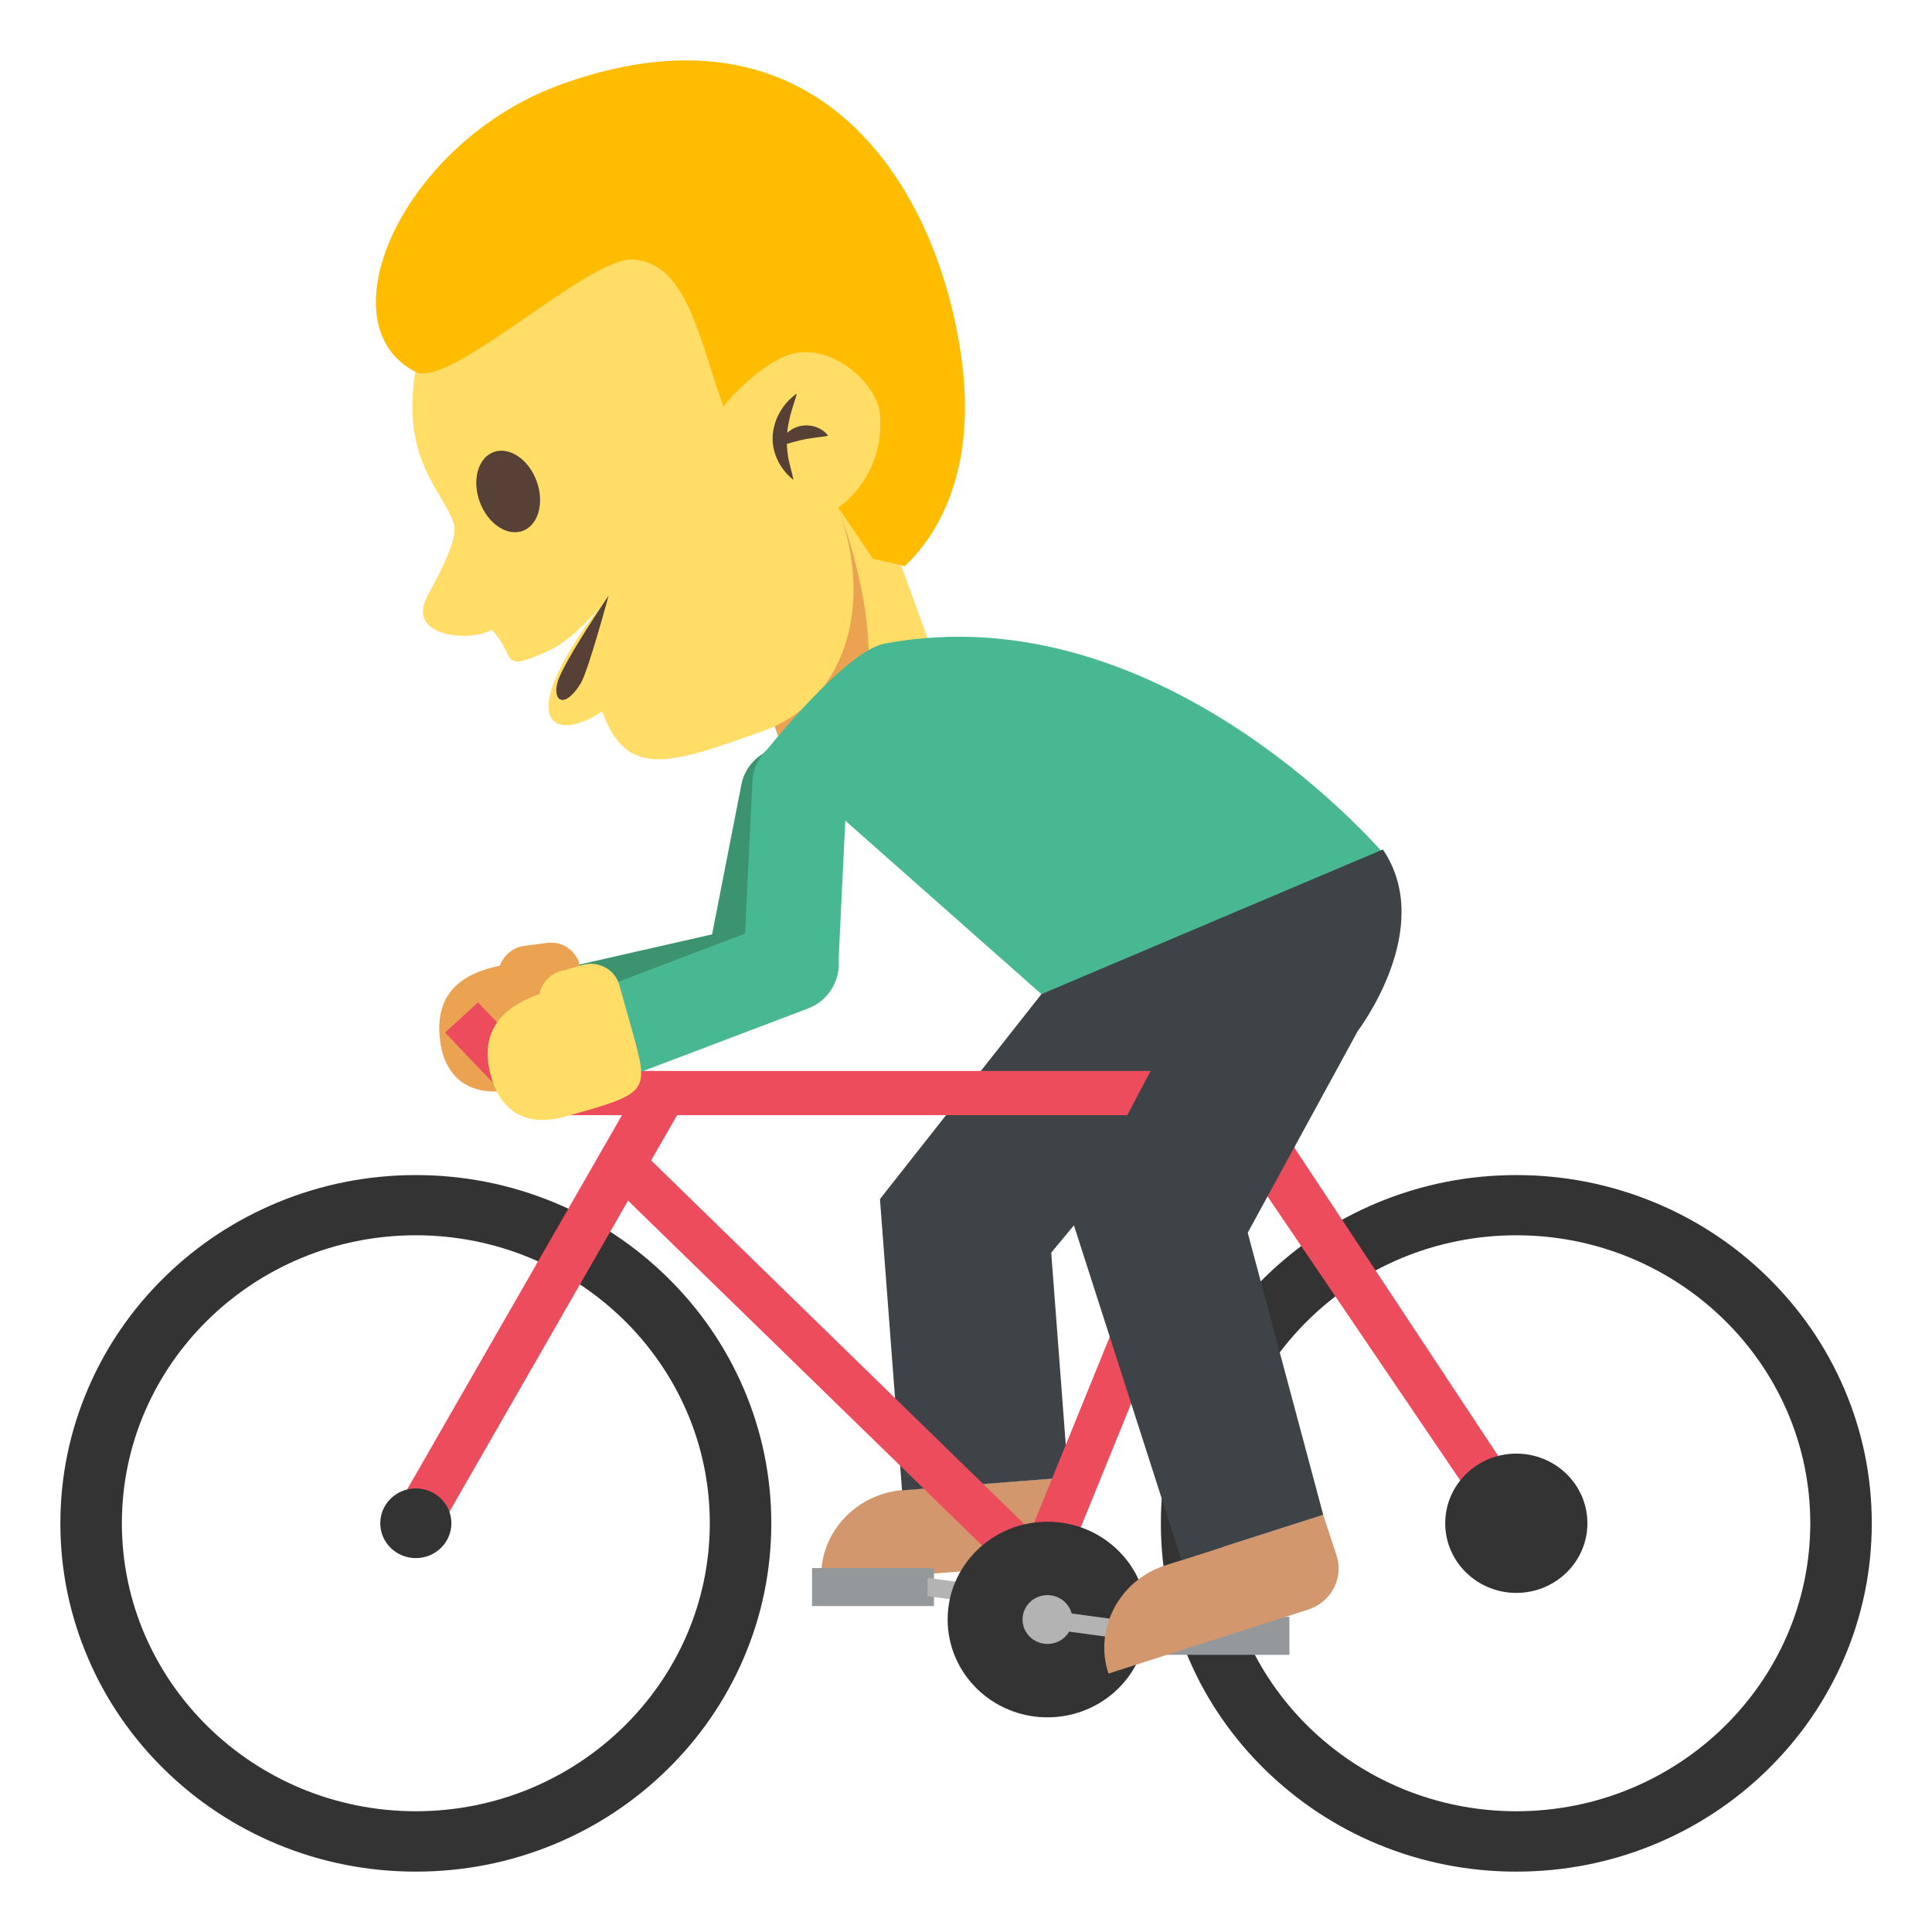 <svg xmlns="http://www.w3.org/2000/svg" viewBox="0 0 64 64" enable-background="new 0 0 64 64"><path fill="#ffdd67" d="m26.883 17.13l2.115-.753 2.818 7.763-5.445 1.94z"/><path fill="#eba352" d="m26.803 16.969c1.266 3.488 1.156 5.523-1.375 6.424l.943 2.691c2.992-1.066 2.875-5.197 1.398-9.27l-.966.155"/><path fill="#ffdd67" d="m24.307 4.36l-10.551 7.953c-.473 2.975.941 3.955 1.281 5.05.15.482-.51 1.703-.861 2.344-.787 1.43 1.447 1.563 2.115 1.154.846.904.209 1.463 1.926.674.945-.434 1.939-1.799 1.939-1.799-3.328 4.217-1.814 4.924-.209 3.828.82 2.262 2.236 1.756 5.34.65 2.533-.902 3.746-3.908 2.482-7.396l3.18-1.795-6.642-10.66"/><path fill="#ffbc00" d="m18.639 2.776c8.779-3.129 12.609 3.852 13.25 9.41.342 2.959-.484 5.215-1.916 6.566l-1.057-.244-1.146-1.693c0 0 1.572-1.01 1.375-3.133-.09-.971-1.604-2.346-2.949-1.947-.941.279-2.02 1.43-2.229 1.736-.818-2.256-1.203-4.758-2.998-4.875-1.477-.098-6.07 4.313-7.213 3.717-3.082-1.588-.404-7.652 4.883-9.537"/><g fill="#574137"><path d="m26.523 14.11c-.172.037-.326.117-.447.229.018-.188.055-.373.1-.566.061-.238.148-.471.221-.736-.447.307-.76.822-.801 1.398-.033.586.264 1.135.689 1.461-.051-.271-.135-.512-.176-.746-.023-.15-.039-.297-.045-.443.066-.02.131-.041.191-.057.133-.029.244-.068.361-.088.115-.027.234-.037.369-.063.133-.021.273-.025.449-.064-.2-.27-.567-.391-.911-.325"/><path d="m17.779 15.944c.262.723.051 1.459-.471 1.645s-1.156-.25-1.418-.971c-.262-.723-.051-1.459.469-1.645.522-.185 1.159.248 1.42.971"/><path d="m20.16 19.733c0 0-.676 2.508-.928 2.914-.543.871-.945.568-.756-.068.194-.655 1.684-2.846 1.684-2.846"/></g><g fill="#3b946f"><path d="m26.404 24.752c-.85-.154-1.676.395-1.842 1.225l-1.117 5.709 3.086.555 1.115-5.707c.168-.832-.388-1.629-1.242-1.782"/><path d="m26.492 31.829c-.191-.82-1.025-1.307-1.871-1.111l-5.961 1.355.684 2.975 5.961-1.352c.847-.197 1.379-1.047 1.187-1.867"/></g><path fill="#eba352" d="m19.412 33.542l-.191-1.483c-.07-.527-.568-.898-1.109-.824l-.736.098c-.391.051-.699.316-.818.658-.973.197-2.213.715-1.979 2.487.037.291.248 1.914 2.217 1.65 2.903-.387 2.903-.387 2.616-2.586"/><path fill="#d3976e" d="m29.914 49.36c-1.611.125-2.822 1.492-2.703 3.053l6.932-.537c.805-.063 1.41-.744 1.352-1.527l-.107-1.412-5.474.423"/><g fill="#3e4347"><path d="m35.387 48.94l-5.506.43-.731-9.65 5.506-.43z"/><path d="m34.822 41.497l-5.672-1.777 5.348-6.788 6.455 1.188z"/></g><g fill="#333"><path d="m13.775 62c-1.59 0-3.131-.305-4.584-.906-1.4-.582-2.662-1.414-3.742-2.473s-1.93-2.293-2.521-3.666c-.615-1.424-.928-2.935-.928-4.492s.313-3.066.928-4.49c.592-1.373 1.441-2.607 2.521-3.666 1.08-1.061 2.342-1.891 3.742-2.473 1.453-.602 2.994-.908 4.584-.908s3.131.307 4.584.908c1.402.582 2.662 1.412 3.742 2.473 1.082 1.059 1.93 2.293 2.523 3.666.615 1.424.926 2.934.926 4.49s-.311 3.068-.926 4.492c-.594 1.373-1.441 2.607-2.523 3.666-1.08 1.059-2.34 1.891-3.742 2.473-1.453.601-2.994.906-4.584.906m0-21.08c-5.369 0-9.738 4.279-9.738 9.539 0 5.262 4.369 9.541 9.738 9.541s9.738-4.279 9.738-9.541c.001-5.26-4.368-9.539-9.738-9.539"/><path d="m50.23 62c-1.59 0-3.131-.305-4.584-.906-1.4-.582-2.66-1.414-3.742-2.473-1.08-1.059-1.932-2.293-2.521-3.666-.617-1.424-.928-2.936-.928-4.492s.311-3.066.928-4.49c.59-1.373 1.441-2.607 2.521-3.666 1.082-1.061 2.342-1.891 3.742-2.473 1.453-.602 2.994-.908 4.584-.908s3.131.307 4.584.908c1.402.582 2.662 1.412 3.742 2.473 1.08 1.059 1.93 2.293 2.523 3.666.615 1.423.926 2.933.926 4.49s-.311 3.068-.926 4.492c-.594 1.373-1.443 2.607-2.523 3.666s-2.34 1.891-3.742 2.473c-1.454.601-2.995.906-4.584.906m0-21.08c-5.369 0-9.738 4.279-9.738 9.539 0 5.262 4.369 9.541 9.738 9.541s9.738-4.279 9.738-9.541c0-5.26-4.369-9.539-9.738-9.539"/></g><path fill="#ed4c5c" d="m41.666 36.19l2.125-5.221-1.389-.543-2.057 5.05h-22.341l-2.17-2.27-1.09 1 2.611 2.734 3.402.002.047 2.83 13.895 13.533 6.211-15.262 8.639 12.732 1.352-.623-9.235-13.967m-7.516 14.517l-12.615-12.297.611-1.465h17.604l-5.6 13.762"/><ellipse fill="#333" cx="50.23" cy="50.46" rx="2.355" ry="2.307"/><g fill="#94989b"><path d="m26.9 51.944h4.04v1.258h-4.04z"/><path d="m38.674 53.56h4.04v1.258h-4.04z"/></g><path fill="#b3b3b3" d="m30.727 52.27v.606l3.972.534v-.608z"/><ellipse fill="#333" cx="34.699" cy="53.649" rx="3.307" ry="3.24"/><g fill="#b3b3b3"><ellipse cx="34.699" cy="53.649" rx=".826" ry=".809"/><path d="m34.699 53.954l3.975.536v-.61l-3.975-.54z"/></g><path fill="#d3976e" d="m38.615 51.851c-1.535.49-2.385 2.1-1.896 3.588l6.611-2.117c.768-.246 1.191-1.049.945-1.795l-.441-1.348-5.219 1.672"/><g fill="#3e4347"><path d="m43.834 50.18l-4.694 1.503-3.626-11.283 5.252-1.68z"/><path d="m41.33 40.839l-5.816-.439 4.576-8.659 4.89 2.409z"/></g><path fill="#47b892" d="M46,28.463l-11.502,4.469l-9.117-8.064c0,0,2.615-3.305,3.928-3.549C38.617,19.577,46,28.463,46,28.463z"/><path fill="#3e4347" d="m44.98 34.15l-10.21.553-.271-1.772 11.309-4.791c1.776 2.608-.828 6.01-.828 6.01"/><g fill="#47b892"><path d="m26.572 24.399c-.865-.035-1.604.623-1.646 1.469l-.283 5.805 3.137.121.279-5.805c.046-.846-.62-1.557-1.487-1.59"/><path d="m27.68 31.391c-.307-.785-1.201-1.15-2.01-.84l-5.705 2.168 1.105 2.85 5.707-2.166c.811-.31 1.213-1.225.905-2.01"/></g><path fill="#ffdd67" d="m20.92 34.07l-.404-1.442c-.145-.512-.691-.811-1.217-.662l-.715.199c-.379.105-.646.41-.715.766-.934.331-2.086 1.014-1.6 2.737.078.283.521 1.857 2.434 1.324 2.818-.783 2.818-.783 2.217-2.922"/><path fill="#ed4c5c" d="m14.244 51.2l-1.377-.78 8.323-14.499 1.38.777z"/><ellipse fill="#333" cx="13.775" cy="50.46" rx="1.178" ry="1.154"/></svg>